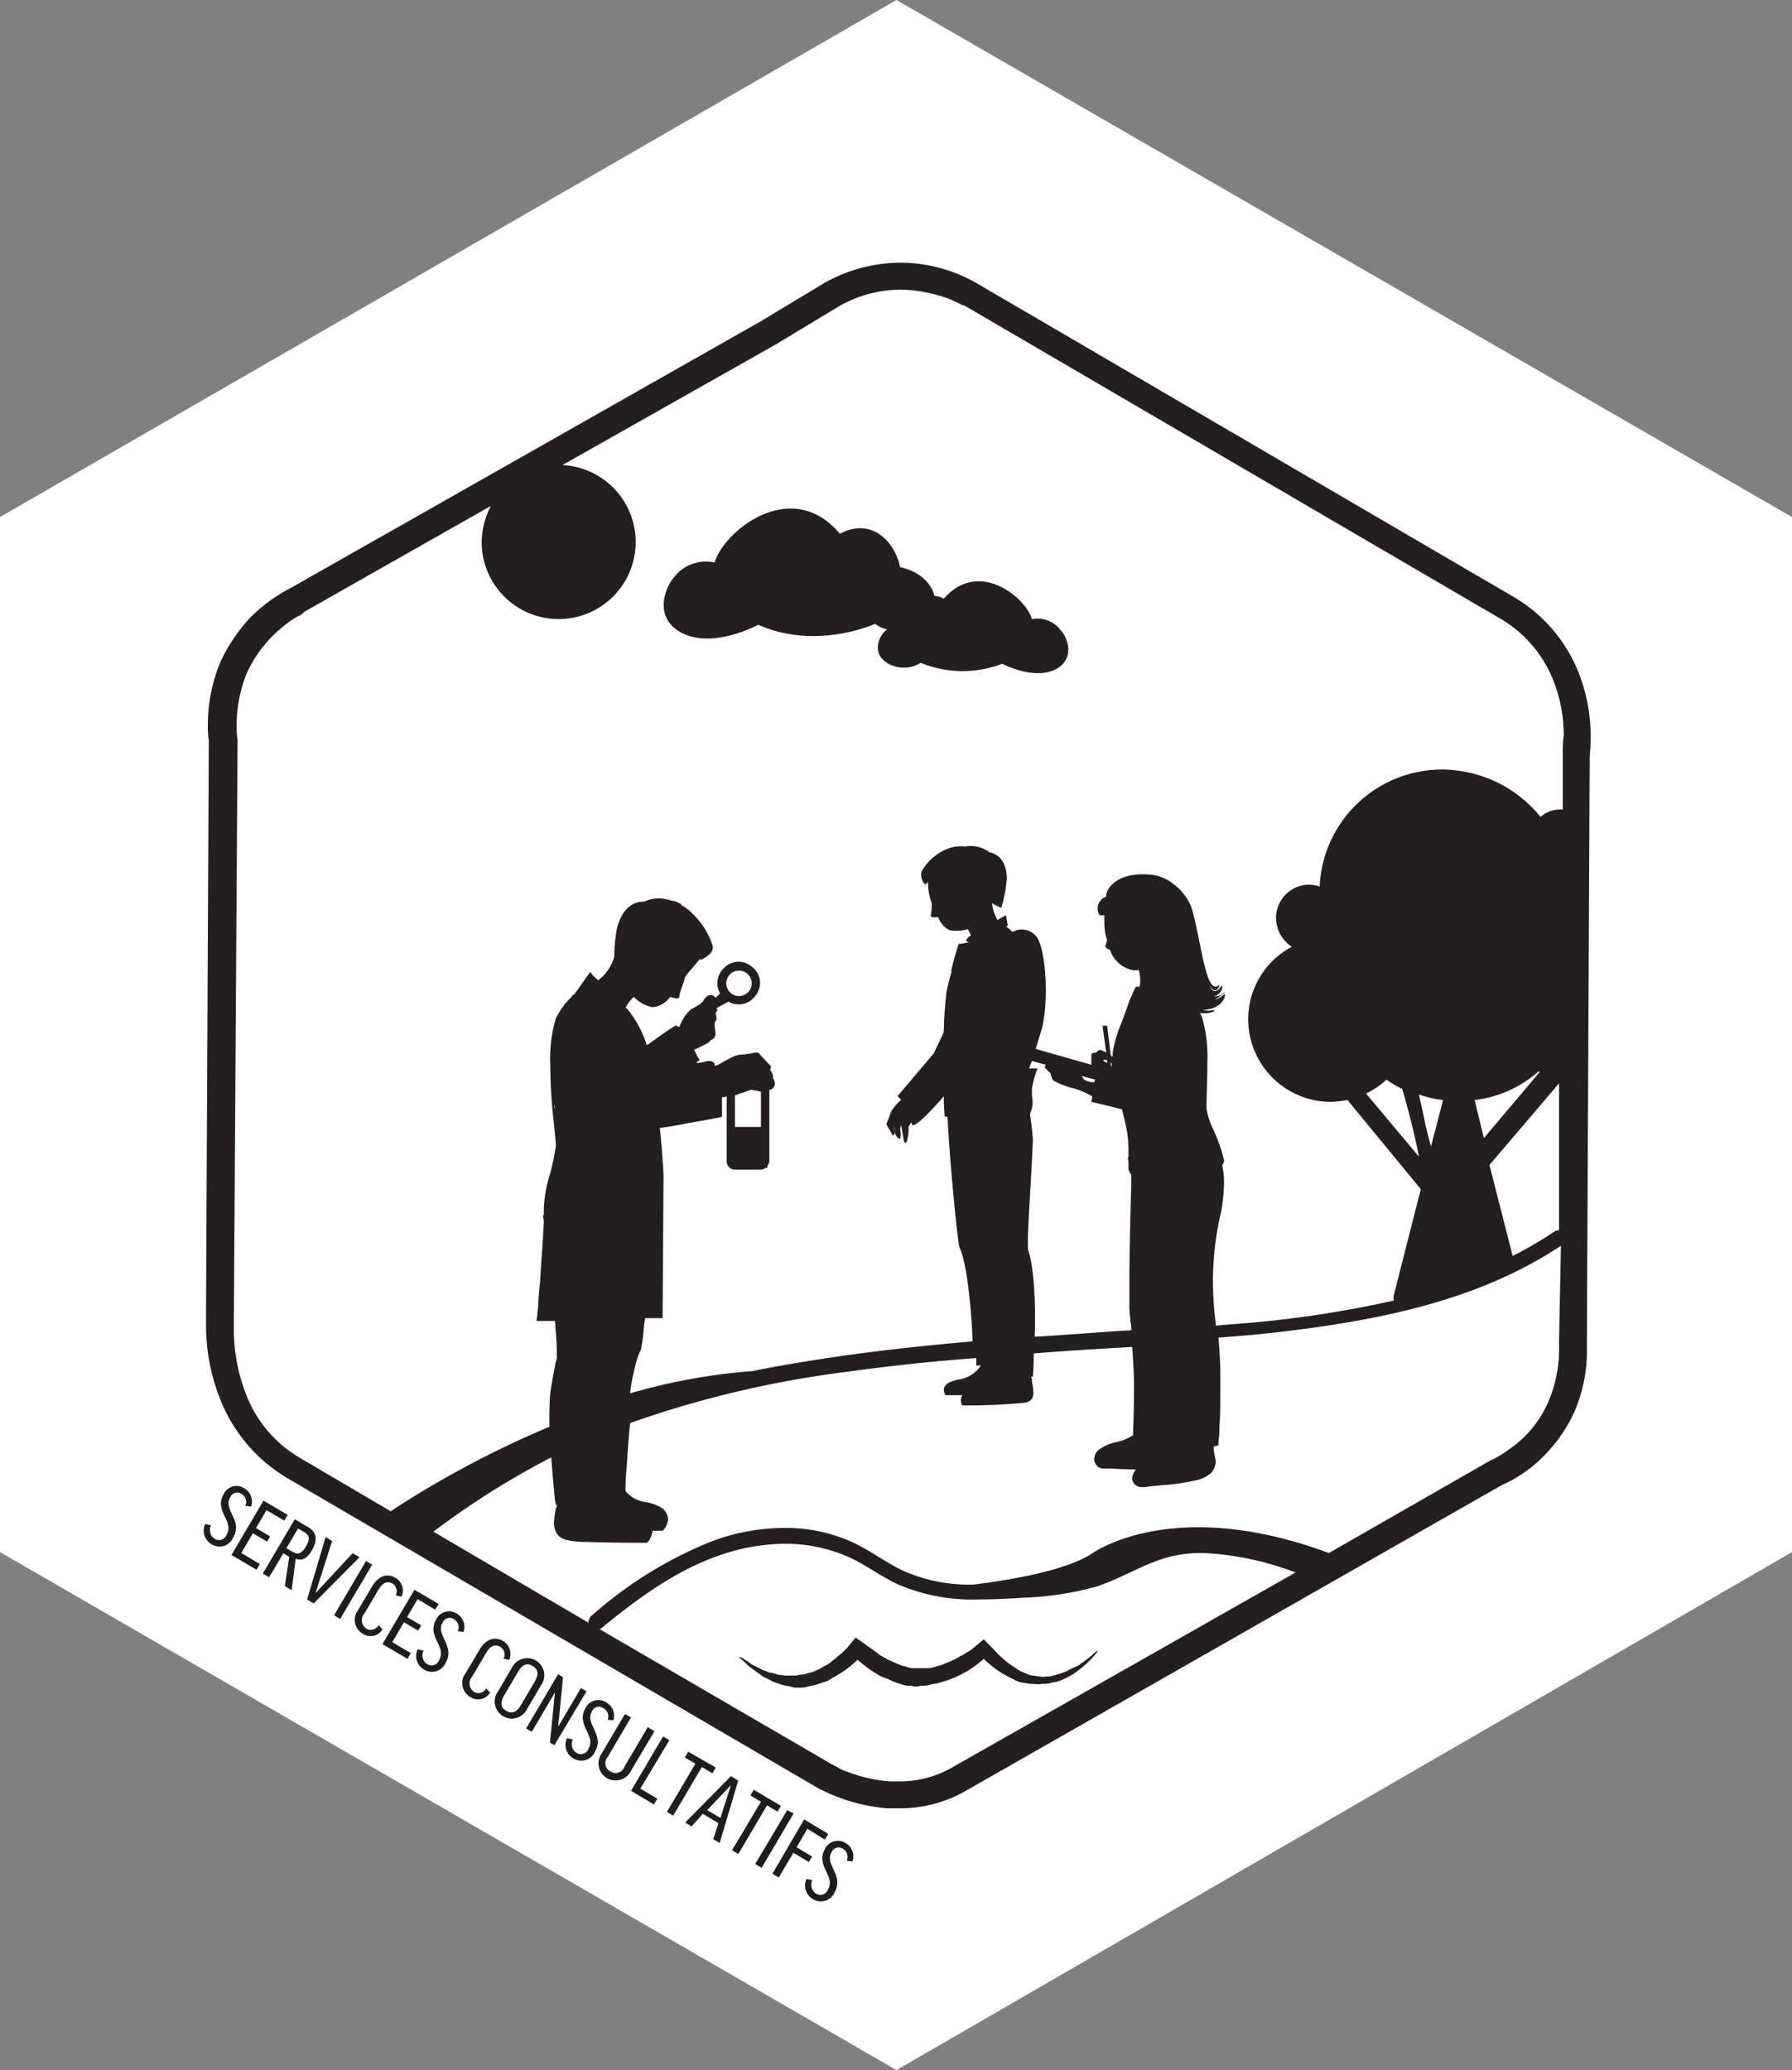 <svg id="Layer_1" data-name="Layer 1" xmlns="http://www.w3.org/2000/svg" viewBox="0 0 193.1 223"><rect x="0" y="0" width="193.1" height="223" fill="#808080" stroke="none"/><defs><style>.cls-1{fill:#fff;}.cls-2{fill:#231f20;}.cls-3{fill:#1d1d1b;}</style></defs><title>advisory-fr</title><polygon class="cls-1" points="0 55.7 96.6 0 193.1 55.7 193.1 167.2 96.6 223 0 167.2 0 55.7"/><path class="cls-2" d="M111.2,66.7c-0.7-2.4-5.8-6.5-9.5-2.2a1.93,1.93,0,0,0-1-.3C100,61.6,97,61.1,97,61.1c-0.6-2.8-3.1-5.4-6.5-3.6C85.3,51.3,78,57.2,77,60.6a4.31,4.31,0,0,0-4.3,1.5c-1,1.1-2.2,4.1.3,5.8,3.4,2.3,8.7-.6,8.7-0.6,6.3,2.8,12.6-.1,12.6-0.1a3.1,3.1,0,0,0,1.3.6,2.44,2.44,0,0,0-1,2c0,1.8,2.8,2.8,4.6,1.6a11.88,11.88,0,0,0,8.8.1s3.7,2,6.1.4c1.7-1.2.9-3.3,0.2-4A3.1,3.1,0,0,0,111.2,66.7Z"/><path class="cls-2" d="M117.9,178.1h0a13.45,13.45,0,0,1-1.4,1.1,2.51,2.51,0,0,1-.7.4,5.9,5.9,0,0,0-.8.4,8.8,8.8,0,0,1-1.5.5,2.2,2.2,0,0,1-.8.1,1.65,1.65,0,0,1-.7,0c-0.2,0-.5-0.1-0.7-0.1a1.85,1.85,0,0,1-.7-0.2c-0.2-.1-0.5-0.2-0.7-0.3l-0.6-.4a9.38,9.38,0,0,1-1.2-.9,11.41,11.41,0,0,1-1.1-1.1l-1-1-1.2,1a3.11,3.11,0,0,1-.6.4,4.35,4.35,0,0,1-.7.4,9.14,9.14,0,0,1-1.4.7,8.8,8.8,0,0,1-1.5.5,1.7,1.7,0,0,1-.7.1H98.5a1.7,1.7,0,0,1-.7-0.1l-0.7-.2c-0.2-.1-0.5-0.2-0.7-0.3s-0.5-.2-0.7-0.3-0.5-.3-0.7-0.4-0.4-.3-0.7-0.5l-0.7-.5-1.4-1-0.9,1.1-0.5.5c-0.2.2-.4,0.3-0.6,0.5s-0.4.3-.6,0.5a2.09,2.09,0,0,1-.6.4,5.74,5.74,0,0,0-.7.4c-0.2.1-.5,0.2-0.7,0.3s-0.5.1-.7,0.2a1.7,1.7,0,0,1-.7.1l-0.4.1H84.6l-0.8-.1a2.35,2.35,0,0,0-.8-0.2c-0.3-.1-0.5-0.2-0.8-0.3l-0.8-.4a3.51,3.51,0,0,1-.8-0.5l-0.8-.5H79.7v0.1l0.7,0.6a4.35,4.35,0,0,0,.7.6l0.7,0.5,0.4,0.3,0.4,0.2c0.3,0.1.5,0.3,0.8,0.4l0.9,0.3c0.3,0.1.6,0.1,0.9,0.2l0.4,0.1h0.5a2.77,2.77,0,0,0,.9-0.1c0.3-.1.6-0.1,0.9-0.2l0.9-.3a2,2,0,0,0,.8-0.4,11,11,0,0,0,2.8-2l0.6,0.5c0.3,0.2.5,0.4,0.8,0.6l0.8,0.5a3.55,3.55,0,0,0,.9.4c0.3,0.1.6,0.3,0.9,0.4l0.9,0.3a2.77,2.77,0,0,0,.9.1,1.7,1.7,0,0,0,1,0,3.75,3.75,0,0,0,1-.1c0.3-.1.6-0.1,0.9-0.2a11.16,11.16,0,0,0,4.9-2.6,15,15,0,0,0,1.3,1.1,11.9,11.9,0,0,0,1.5.9l0.8,0.4a2.92,2.92,0,0,0,.9.2,2.77,2.77,0,0,0,.9.1,2.72,2.72,0,0,0,.9,0,2.77,2.77,0,0,0,.9-0.1c0.3-.1.6-0.1,0.9-0.2a8,8,0,0,0,1.6-.8,12,12,0,0,0,2.6-2.4v-0.1Z"/><path class="cls-2" d="M171.3,81.6c0-.3.1-1,0.1-2.1a18.51,18.51,0,0,0-1.4-7.3,16.51,16.51,0,0,0-6.9-7.9L105.4,30.6h0a16.54,16.54,0,0,0-8.5-2.3,16.78,16.78,0,0,0-8.1,2.2h0L82,34.6,31.4,63.3a17.61,17.61,0,0,0-4.5,3.3,18.44,18.44,0,0,0-3.1,4.6A17.49,17.49,0,0,0,22.4,78a10.87,10.87,0,0,0,.1,1.8l-0.3,61.7v1.3a21.5,21.5,0,0,0,1.4,7.6,17.23,17.23,0,0,0,7.3,8.8l57.2,33.4h0a19.45,19.45,0,0,0,7.5,2.2h1.3a14.14,14.14,0,0,0,7.2-1.9h0L161.8,160a14.68,14.68,0,0,0,4.6-3.2,16.28,16.28,0,0,0,3.2-4.6,16.47,16.47,0,0,0,1.4-7v-1.1ZM89.6,190.1h0Zm13,0.3h0a11.32,11.32,0,0,1-5.7,1.5h-1a15.85,15.85,0,0,1-4.5-1,5.35,5.35,0,0,1-1.3-.6c-0.2-.1-0.3-0.1-0.3-0.2H89.7L64.6,175.5c0.1,0,.1-0.1.2-0.1,3.9-3.2,8-6.2,12.6-7.8a21.84,21.84,0,0,1,7.2-1.3,16.94,16.94,0,0,1,7,1.5c1.7,0.8,3.3,2,5.2,2.9a20.36,20.36,0,0,0,8.7,1.6c1.7,0,3.4-.1,5.1-0.2a33.4,33.4,0,0,0,7.6-1.2c2.7-.9,5-2.4,7.5-3.1a13.72,13.72,0,0,1,4-.5,31.92,31.92,0,0,1,9.9,2.1ZM168,144.3v1a14.22,14.22,0,0,1-1.2,5.8,11.9,11.9,0,0,1-4,4.9,15,15,0,0,1-1.7,1.1,1.69,1.69,0,0,1-.5.2l-0.1.1h0l-0.2.1-17.1,9.8c-17-6.3-25.6.1-25.6,0.1-2.8,1.8-8.7,2.8-12.7,3.3a17.51,17.51,0,0,1-7.6-1.5c-1.7-.8-3.3-2-5.1-2.9a17.29,17.29,0,0,0-7.7-1.7,22.33,22.33,0,0,0-7.7,1.4,44.23,44.23,0,0,0-13.1,8.1,1.08,1.08,0,0,0-.3.7L46.7,165a88.53,88.53,0,0,1,12.7-8c0.2,2.6.4,4.6,0.4,4.6l0.1,0.5H60a0.6,0.6,0,0,1-.1.4,8.75,8.75,0,0,0-.2,1.6,2.28,2.28,0,0,0,.3,1.1,1.77,1.77,0,0,0,1.1.7,8.75,8.75,0,0,0,2,.2c2.5,0.1,6.4.1,6.4,0.1h0.2l0.2-.2a2.5,2.5,0,0,0,.4-1v-0.1h1.1l0.2-.2a2.5,2.5,0,0,0,.4-1,1.73,1.73,0,0,0-.6-1.2,5,5,0,0,0-1.9-.7,3.2,3.2,0,0,1-2.1-1.2v-0.3s0-.8.1-1.9c0.1-1.3.2-3.2,0.4-5.1a111.71,111.71,0,0,1,23.2-5.5q7.2-1,14.1-1.5v0.8h0.5a3.49,3.49,0,0,1-2.3,1.5c-2.5.4-1.5,1.7-1.5,1.7h1.8a1,1,0,0,0,0,1.1,61.5,61.5,0,0,0,6.8-.3c1.1-.3.9-1.1,0.7-2.3a0.9,0.9,0,0,0-.1-0.5h0.2s0.1-1,.1-2.5c3.6-.3,7.2-0.5,10.6-0.7,0.1,1.5.2,2.9,0.2,4.3,0,2.5-.1,4.5-0.1,5.2h0a4.79,4.79,0,0,1-1.6.7c-0.1,0-.3.1-0.4,0.1h0a4.79,4.79,0,0,0-1.6.7,1.38,1.38,0,0,0-.6,1.1,1.23,1.23,0,0,0,.4.8h0a1.08,1.08,0,0,0,.8.2h0.3c0.6,0,1.8.1,3,.1a1.8,1.8,0,0,0-.4.9,0.91,0.91,0,0,0,.4.8h0a1,1,0,0,0,.7.2h0.4c0.3-.1.9-0.1,1.6-0.2a22.26,22.26,0,0,0,3.6-.5,3.39,3.39,0,0,0,1.5-.6,1.21,1.21,0,0,0,.5-0.5,1.47,1.47,0,0,0,.2-0.4c0-.1.1-0.3,0.1-0.4v-0.2c0-.2-0.1-0.4-0.1-0.6a3.08,3.08,0,0,1-.1-1h0.1l0.4-.1v-0.4a11.48,11.48,0,0,0,.1-1.7c0.1-1,.1-2.3.1-3.9V148c0-1.2-.1-2.6-0.2-3.9l3.7-.3c12.8-1.3,24-3.5,33.2-9.6L168,144.3h0ZM82,121.4H79.2V118a2.57,2.57,0,0,0,.5-0.2,4.65,4.65,0,0,0,.9-0.3c0.1,0,.2-0.1.3-0.1H81a2.18,2.18,0,0,0,.6.1,2.27,2.27,0,0,0,.4.1v3.8ZM61.9,107.1l-0.4.4h0a0.76,0.76,0,0,1,.4-0.4h0Zm-1.1,1.1c0-.1.1-0.1,0.1-0.2C60.9,108.1,60.9,108.2,60.8,108.2Zm-0.4.6c0-.1.1-0.1,0.1-0.2A0.35,0.35,0,0,1,60.4,108.8Zm-0.9,7.9a12.73,12.73,0,0,0,.2,2.2,24.05,24.05,0,0,1-.2-3.1v0.9Zm0-1v0Zm0-1.8v0Zm0-.7v0Zm0-.6c0.1-.9.2-1.6,0.3-2.2-0.1.3-.1,0.5-0.2,0.8s-0.1.6-.1,1v0.4Zm0.3,7c0,0.2.1,0.4,0.1,0.6s0.1,0.5.1,0.8a6.75,6.75,0,0,0-.2-1.4c0-.2-0.1-0.4-0.1-0.6A1.27,1.27,0,0,1,59.8,119.6Zm0.1-9.4c0.1-.2.1-0.5,0.2-0.7A2.54,2.54,0,0,0,59.9,110.2Zm0.2,11.3v0Zm0,0.6v0Zm0,0.4h0v0.2h0v-0.2Zm0,22.7h0v-0.5h0A0.85,0.85,0,0,0,60.1,145.2Zm50.9-25a1.09,1.09,0,0,1,.1-0.5,2.79,2.79,0,0,0,.1-1.6v-0.8a10.61,10.61,0,0,1,.6-2.2h-0.9a6.89,6.89,0,0,1,.3-0.8l1.5,0.4c-0.1.1-.2,0.3,0,0.4a2,2,0,0,0,.5.5,2,2,0,0,0,.3.8,9.31,9.31,0,0,0,2.4.9,11.2,11.2,0,0,1,1.8.8l-0.1.6s1.7,0.4,3.3.8c0.1,0.5.3,1.1,0.4,1.7h0a11.21,11.21,0,0,1,.3,2.4v1.1h-0.1l0.1,0.4v0.7a0.6,0.6,0,0,0,.1.4,0.53,0.53,0,0,0,.2.3v1.3h0s-0.2,6.1-.2,10.4v2.5c0,0.7.1,1.2,0.1,1.6a3.4,3.4,0,0,1,.1,1c-3.4.2-6.8,0.5-10.4,0.7,0.1-3.1,0-7.2-.7-9.3-0.2-.7.3-6.9,0.5-11.9A23,23,0,0,0,111,120.2Zm5.5-4.3,1.5,0.4-0.1.3a2.43,2.43,0,0,1-1.1-.3A1,1,0,0,0,116.5,115.9Zm2.4-1.7c0-.1.2,0,0.4,0v0.3c-0.1,0-.1-0.1-0.2-0.1A0.22,0.22,0,0,1,118.9,114.2Zm0.8,0.2h0l0.1,0.2a0.37,0.37,0,0,1-.1.3v-0.5Zm33.2,3.5a11,11,0,0,0,2.6.6l-1.3,5c-0.2-.7-0.4-1.5-0.6-2.3C153.4,120,153.1,118.9,152.9,117.9Zm0,6.7-5.7-6.8a8.55,8.55,0,0,0,2.2-1.5,9.5,9.5,0,0,0,1.7,1C151.8,119.7,152.5,122.5,152.9,124.6Zm6-6.1a12.49,12.49,0,0,0,6.9-3.1l0.1,0.1-6,7.1Zm9.1,14a2.27,2.27,0,0,1-.4.1,42.55,42.55,0,0,1-4.6,2.7l-2.5-9.8,7.5-8.8h0v15.8Zm0.4-51.7v0.4h0v6h-0.2a3.29,3.29,0,0,0-2.2.8,13.72,13.72,0,0,0-10.6-5.1,13.2,13.2,0,0,0-13.2,12.6,4.25,4.25,0,0,0-1.1-.2,3.59,3.59,0,0,0-3.6,3.6,3.79,3.79,0,0,0,1.7,3.1,8.81,8.81,0,0,0-4.7,7.8,8.92,8.92,0,0,0,8.9,8.9,11,11,0,0,0,1.8-.2l7.9,9.6-2.9,11.4a1.22,1.22,0,0,0,0,.6,117.17,117.17,0,0,1-15.5,2.4l-3.7.3v-0.3a36.39,36.39,0,0,1-.3-4.5,32.57,32.57,0,0,1,.4-5c0.2-1.3.4-2.1,0.5-2.5a21.12,21.12,0,0,0,.3-3.1,9.2,9.2,0,0,0-.2-1.9l0.1-.1c0-.1.1-0.2,0.1-0.3V125h0a17.26,17.26,0,0,0-1.1-3.2,8.29,8.29,0,0,1-.8-2.4v-0.2c0-.8.1-2.8,0.1-4.7a15.24,15.24,0,0,0-.6-5c-0.1-.1-0.1-0.3-0.2-0.4a2.32,2.32,0,0,0,1.6-.2h-0.2a0.2,0.2,0,0,0,.2-0.1,2.77,2.77,0,0,1-1.3,0c2-.1,2.4-1.3,2.4-1.6,0-.1,0-0.1-0.1-0.1a2.07,2.07,0,0,1-1,.6c0.7-.4,1.3-1,1-0.8h0a1.19,1.19,0,0,1-1.1.4,1.07,1.07,0,0,0,.9-1v-0.2c-0.8,1.2-1.1.5-1.4,0.1,0.3,0.3.7,0.9,1.1,0h0v-0.1c-1.5,1.3-1.9-4.6-3-8.3a5.71,5.71,0,0,0-2-2.6,4.58,4.58,0,0,0-2.8-1c-3.4-.2-4.5,1.7-4.4,2.4a1.33,1.33,0,0,0-.7,2H119v0.7a6.45,6.45,0,0,0,.3,2c-0.1.2-.1,0.4-0.2,0.6a0.55,0.55,0,0,0,.5.4,3.3,3.3,0,0,0,2.4,2.2h0a1.22,1.22,0,0,0,.6,0h0.1a3.82,3.82,0,0,1,.1,1.8h-0.4l-0.1.2c-0.2.3-.3,0.7-0.6,1.3-0.3.9-.7,2-1.1,3s-0.6,2-.7,2.6v0.4a0.2,0.2,0,0,1-.2-0.1l-0.4-3.2h-0.5l0.4,2.9a1.74,1.74,0,0,0-.7-0.3,1.38,1.38,0,0,0-.4.3c-0.1,0-.5,0-0.5.2v1.1l-6-1.7c0.4-1.3.7-2.3,0.7-2.3,0.8-3.5.3-9.2-.8-10a2,2,0,0,0-2.4-.3,4.35,4.35,0,0,0-.7-0.6,0.35,0.35,0,0,0,.2-0.1l-0.2-1.1s-0.4.2-.9,0.5a4.26,4.26,0,0,1-.6-1.8,7.91,7.91,0,0,0,1,.5,16.39,16.39,0,0,0,.6-3.2c-0.1-2.6-1.7-2.7-1.9-2.8a3.27,3.27,0,0,0-2.6-.6h0a3.81,3.81,0,0,0-1.5.1,5.53,5.53,0,0,0-3.2,2.6,1.55,1.55,0,0,0,.4,1.4L100,95a6.56,6.56,0,0,0,.4,2.3,6.15,6.15,0,0,1-.1,1.3h0c0,0.3.4,0.2,0.8,0.2a2.47,2.47,0,0,0,1.2,1.4,4.58,4.58,0,0,0,2-.1l0.3,0.6v0.1a1.1,1.1,0,0,0-.5.5c0,0.1.1,0.1,0.3,0.2a8.92,8.92,0,0,1-1.1.2,28.12,28.12,0,0,0-.8,2.9c0,0.1.1,0,.1-0.1-0.2.6-.4,1.4-0.6,2.3a41.32,41.32,0,0,0-.3,4.4l-1.1,2.3-3.9,4.6a1.2,1.2,0,0,1,.4.4,4.44,4.44,0,0,0-1.1,1.3,12.25,12.25,0,0,1-.5,1.3l0.7,1.2s0.3,0,.2-0.4a3.75,3.75,0,0,1-.1-0.8,6.53,6.53,0,0,0,.2,1.1,0.81,0.81,0,0,0,.5.5,2.17,2.17,0,0,0,0-1,2,2,0,0,1,.1-0.5l0.3,1.7s0.1,0.4.3,0.1a4.68,4.68,0,0,0,.2-1.6,3.21,3.21,0,0,1,.3-0.5c0,0.1.1,0.2,0.1,0.3,0.4,0.2,2-1.5,3.4-3.1,0,1.3.1,2.2,0.1,2.2h0.3c0.2,4.4,1.1,13.7,1.3,14.1,0.8,1.6,1.3,6.9,1.4,10.1-4.6.4-9.4,0.9-14.3,1.6-3.4.5-6.5,1-9.4,1.6a64.06,64.06,0,0,0-13.2,2.4,15.72,15.72,0,0,1,.4-2.3,10.71,10.71,0,0,1,.7-2.3,0.37,0.37,0,0,0,.1-0.3,21.44,21.44,0,0,0,.3-2.4c0-.2.1-0.5,0.1-0.8h1.9l0.1-15.4h0s-0.1-2.3-.4-5.1c1-.1,2-0.3,3-0.5,1.8-.3,3.3-0.6,3.3-0.6l0.4-.1v-2.1a0.9,0.9,0,0,0,.5-0.1v7a0.9,0.9,0,0,0,.9.9H82a0.76,0.76,0,0,0,.5-0.2h0.2v-0.2a1.07,1.07,0,0,0,.2-0.6v-7.6H83a0.53,0.53,0,0,0,.3-0.2,0.76,0.76,0,0,0,.2-0.5,2.27,2.27,0,0,0-.1-0.4l-0.1-.1V116a1.08,1.08,0,0,0-.3-0.7v-0.1l0.1-.3-1.4-1.5H81.4a1.75,1.75,0,0,0-.5.1c-0.3,0-.6.1-0.8,0.1H79.8c-0.2,0-.3.1-0.5,0.1a18.18,18.18,0,0,0-1.9,1c-0.1,0-.2.1-0.3,0.1s-0.1-.1-0.1-0.2a0.38,0.38,0,0,0-.2-0.2,0.48,0.48,0,0,0-.4-0.1H76.2a3.73,3.73,0,0,1-1.2.2l0.1-.1,0.3-.2-0.2-.3-0.4-.8c0.1-.1.3-0.1,0.4-0.2l0.6-.3,0.2-.1,0.2-.1c0.2-.1.3-0.3,0.5-0.4l0.3-.2v-0.1h0l0.1-.2v-0.3h0l-0.1-.7v-0.3c0-.1.2-0.3,0.2-0.4a1.08,1.08,0,0,0-.1-0.6c0-.1.2-0.3,0.2-0.4a0.31,0.31,0,0,0-.1-0.2l1.3-.7a2,2,0,0,0,1.1.3,2.13,2.13,0,0,0,1.6-.7l-0.2-.2,0.2,0.2a2.36,2.36,0,0,0,.7-1.6,2.13,2.13,0,0,0-.7-1.6h0a2.36,2.36,0,0,0-1.6-.7h0a2.39,2.39,0,0,0-1.4.5h0l-0.2.2-0.2.2h0a2.39,2.39,0,0,0-.5,1.4,2,2,0,0,0,.3,1.1l-0.5.5h0a0.38,0.38,0,0,0-.2-0.2,0.37,0.37,0,0,0-.3-0.1,0.59,0.59,0,0,0-.5.2,1.38,1.38,0,0,0-.3.4,0.38,0.38,0,0,1-.2.2l-0.2.2c-0.2.1-.5,0.3-0.7,0.4s-0.2.1-.3,0.2a0.38,0.38,0,0,0-.2.2l-0.2.2a4.37,4.37,0,0,0-.6,1c-0.1.1-.1,0.3-0.2,0.4s-0.2-.1-0.3-0.1a0.37,0.37,0,0,0-.3.1c-0.8.5-1.8,1.2-2.6,1.8-0.1.1-.2,0.1-0.3,0.2a11.63,11.63,0,0,0-2.1-3.9l-0.1-.1H67.4a3.45,3.45,0,0,1,.9-1.2,0.1,0.1,0,0,1,.1.1,3.86,3.86,0,0,0,1.9,1,2.56,2.56,0,0,0,1.9-1.1c0.5,0.1.9,0.3,1,0,0-.5.6-1.8,0.6-2.1,0.6-.9,1.2-1.4,1.6-2a0.1,0.1,0,0,0,.1.1s1.5-.6,1.3-1.5a8.31,8.31,0,0,0-2.1-3.4,5.31,5.31,0,0,0-1.1-.9,0.22,0.22,0,0,1-.2-0.2l-0.6-.3H72.7a2.27,2.27,0,0,0-.4-0.1c-0.1,0-.2,0-0.2-0.1H71.9a3.61,3.61,0,0,0-2.4.2c-0.2.1-2.1-.3-3,2.8a17.15,17.15,0,0,0-.3,3.7,3.93,3.93,0,0,1-1.5,2l-0.2.1a2,2,0,0,0-.5-0.5l-0.4-.5-1.7,2.4h0a8.6,8.6,0,0,0-2,2.6,15.18,15.18,0,0,0-.6,5.1c0,3.9.5,6.7,0.6,8.6a23.64,23.64,0,0,1-.7,3.3,13.55,13.55,0,0,0-.6,3.6v0.6H58.5l0.1,0.6v0.1c-0.1,2.3-.3,4.6-0.4,6.4-0.1,1.1-.2,2-0.2,2.7a6.73,6.73,0,0,0-.1,1l-0.1.6h2c0.1,1.3.2,2.5,0.2,3.3v0.7h0a17522698.65,17522698.65,0,0,0-.2.8v0.1c-0.1.5-.2,1-0.3,1.6L59.3,150h0c-0.1,1.1-.1,2.2-0.1,3.3v0.4a106.39,106.39,0,0,0-17.1,9.1l-9.7-5.7a13.56,13.56,0,0,1-6-7.2,19.2,19.2,0,0,1-1.2-6.6v-1h0v-0.1l0.4-62.3V79.7a8.6,8.6,0,0,1-.1-1.6,15.05,15.05,0,0,1,1.1-5.6,13.83,13.83,0,0,1,3.9-5,9.25,9.25,0,0,1,1.6-1.1,2.19,2.19,0,0,0,.5-0.3l0.1-.1h0l0.1-.1L52.9,54.5a8.68,8.68,0,0,0-1,3.9,8.3,8.3,0,1,0,8.7-8.3l23-13h0L90.4,33A13.43,13.43,0,0,1,97,31.2a16,16,0,0,1,5,.9c0.6,0.2,1.1.5,1.4,0.6a1.42,1.42,0,0,0,.4.2h0.1l57.7,33.7a13.4,13.4,0,0,1,5.7,6.5,16,16,0,0,1,1.2,6.2A9.89,9.89,0,0,0,168.4,80.8ZM79.6,107.3a1.37,1.37,0,1,1,1-.4A1.43,1.43,0,0,1,79.6,107.3ZM60,144.5v0h0Z"/><path class="cls-2" d="M66.3,102.5l2.6,4.1a3.32,3.32,0,0,0-1.1,1.1,7.43,7.43,0,0,0-.8,1.5l-2.7-3.5A4.6,4.6,0,0,0,66.3,102.5Z"/><path class="cls-3" d="M27.05,162.3l-0.61-.08a1,1,0,0,0-.42-1.29,0.81,0.81,0,0,0-1.22.39c-0.78,1.32,1.39,2.49.34,4.28a1.6,1.6,0,0,1-2.36.74,1.68,1.68,0,0,1-.67-2.16l0.63,0.13a1.11,1.11,0,0,0,.38,1.45,0.87,0.87,0,0,0,1.31-.46c0.83-1.41-1.39-2.55-.33-4.34a1.53,1.53,0,0,1,2.21-.64A1.64,1.64,0,0,1,27.05,162.3Z"/><path class="cls-3" d="M31,163.19l-0.36.62-1.92-1.13-1.14,1.93,1.53,0.9-0.33.56-1.53-.9L26,167.3l2,1.19-0.36.61-2.7-1.59,3.45-5.85Z"/><path class="cls-3" d="M31.17,167.71l-0.64-.38L29,169.91l-0.68-.4,3.45-5.85,1.45,0.86c0.93,0.55,1,1.37.44,2.4s-1.13,1.23-1.8,1l-0.43,3.39-0.74-.44Zm-0.31-.93,0.72,0.42c0.57,0.33,1,.1,1.41-0.64s0.39-1.16-.14-1.47l-0.73-.43Z"/><path class="cls-3" d="M33.8,172.73l-0.71-.42,2-6.73L35.79,166,34,171.62l4-4.3,0.74,0.43Z"/><path class="cls-3" d="M40.1,168.56l-3.45,5.85L36,174l3.45-5.85Z"/><path class="cls-3" d="M43.27,172l-0.62-.13a1,1,0,0,0-.34-1.27c-0.57-.34-1.1-0.09-1.54.67l-1.49,2.53a1.08,1.08,0,0,0,.18,1.63,0.92,0.92,0,0,0,1.33-.37l0.43,0.47a1.51,1.51,0,0,1-2.14.46,1.74,1.74,0,0,1-.47-2.58l1.49-2.52c0.66-1.11,1.61-1.46,2.54-.91A1.61,1.61,0,0,1,43.27,172Z"/><path class="cls-3" d="M47.26,172.79l-0.36.62L45,172.27l-1.14,1.93,1.53,0.9-0.33.56-1.53-.9-1.26,2.14,2,1.19-0.36.61-2.7-1.59,3.45-5.85Z"/><path class="cls-3" d="M49.94,175.8l-0.61-.08a1,1,0,0,0-.42-1.29,0.81,0.81,0,0,0-1.22.39c-0.78,1.32,1.39,2.49.34,4.28a1.6,1.6,0,0,1-2.36.74,1.68,1.68,0,0,1-.67-2.16l0.64,0.13a1.12,1.12,0,0,0,.38,1.45,0.87,0.87,0,0,0,1.31-.46c0.83-1.41-1.39-2.55-.33-4.34a1.53,1.53,0,0,1,2.21-.64A1.63,1.63,0,0,1,49.94,175.8Z"/><path class="cls-3" d="M54.88,178.81l-0.63-.13a0.94,0.94,0,0,0-.34-1.27c-0.57-.34-1.09-0.09-1.54.67l-1.49,2.53a1.08,1.08,0,0,0,.18,1.63,0.92,0.92,0,0,0,1.33-.37l0.42,0.47a1.51,1.51,0,0,1-2.15.46,1.74,1.74,0,0,1-.47-2.58l1.49-2.52c0.66-1.11,1.61-1.46,2.54-.91A1.62,1.62,0,0,1,54.88,178.81Z"/><path class="cls-3" d="M58.3,181.55l-1.48,2.51a1.84,1.84,0,1,1-3.16-1.85l1.48-2.51A1.84,1.84,0,1,1,58.3,181.55Zm-0.68-.39c0.46-.79.39-1.33-0.22-1.69s-1.11-.17-1.58.63l-1.48,2.51c-0.47.8-.4,1.33,0.21,1.69s1.12,0.17,1.59-.63Z"/><path class="cls-3" d="M60.67,180.69L60.15,186l2.45-4.15,0.6,0.35L59.74,188l-0.48-.28,0.54-5.4-2.5,4.24-0.61-.36,3.45-5.85Z"/><path class="cls-3" d="M66.09,185.33l-0.61-.08A1,1,0,0,0,65,184a0.81,0.81,0,0,0-1.22.39c-0.78,1.32,1.39,2.49.34,4.28a1.6,1.6,0,0,1-2.36.74,1.68,1.68,0,0,1-.67-2.16l0.64,0.13a1.11,1.11,0,0,0,.38,1.44,0.87,0.87,0,0,0,1.31-.46c0.83-1.41-1.39-2.55-.33-4.34a1.53,1.53,0,0,1,2.21-.64A1.63,1.63,0,0,1,66.09,185.33Z"/><path class="cls-3" d="M70.52,186.5L68,190.74a1.84,1.84,0,1,1-3.17-1.84l2.51-4.25L68,185l-2.51,4.26a1,1,0,0,0,.29,1.57,1,1,0,0,0,1.51-.51l2.51-4.26Z"/><path class="cls-3" d="M72.13,187.46L69,192.68l1.83,1.08-0.37.63L68,192.92l3.45-5.85Z"/><path class="cls-3" d="M77.13,190.41l-0.36.62-1.14-.67-3.09,5.23-0.68-.4L74.94,190l-1.14-.67,0.36-.62Z"/><path class="cls-3" d="M74.52,196.75l-0.69-.41,4.93-5,0.79,0.47-2,6.73-0.69-.41,0.55-1.73-1.67-1ZM76.2,195l1.43,0.84,1.13-3.53Z"/><path class="cls-3" d="M84.15,194.54l-0.36.62-1.14-.67-3.09,5.23-0.68-.4L82,194.09l-1.14-.67,0.36-.62Z"/><path class="cls-3" d="M85.52,195.36l-3.45,5.85-0.69-.41L84.83,195Z"/><path class="cls-3" d="M89.25,197.56l-0.36.62L87,197l-1.16,2,1.67,1-0.35.59-1.67-1-1.58,2.67-0.68-.4L86.65,196Z"/><path class="cls-3" d="M91.85,200.53l-0.61-.08a1,1,0,0,0-.42-1.29,0.81,0.81,0,0,0-1.22.39c-0.78,1.32,1.39,2.49.34,4.28a1.6,1.6,0,0,1-2.36.74,1.68,1.68,0,0,1-.67-2.16l0.63,0.13a1.11,1.11,0,0,0,.38,1.44,0.87,0.87,0,0,0,1.31-.46c0.83-1.41-1.39-2.55-.33-4.34a1.53,1.53,0,0,1,2.21-.64A1.63,1.63,0,0,1,91.85,200.53Z"/></svg>
